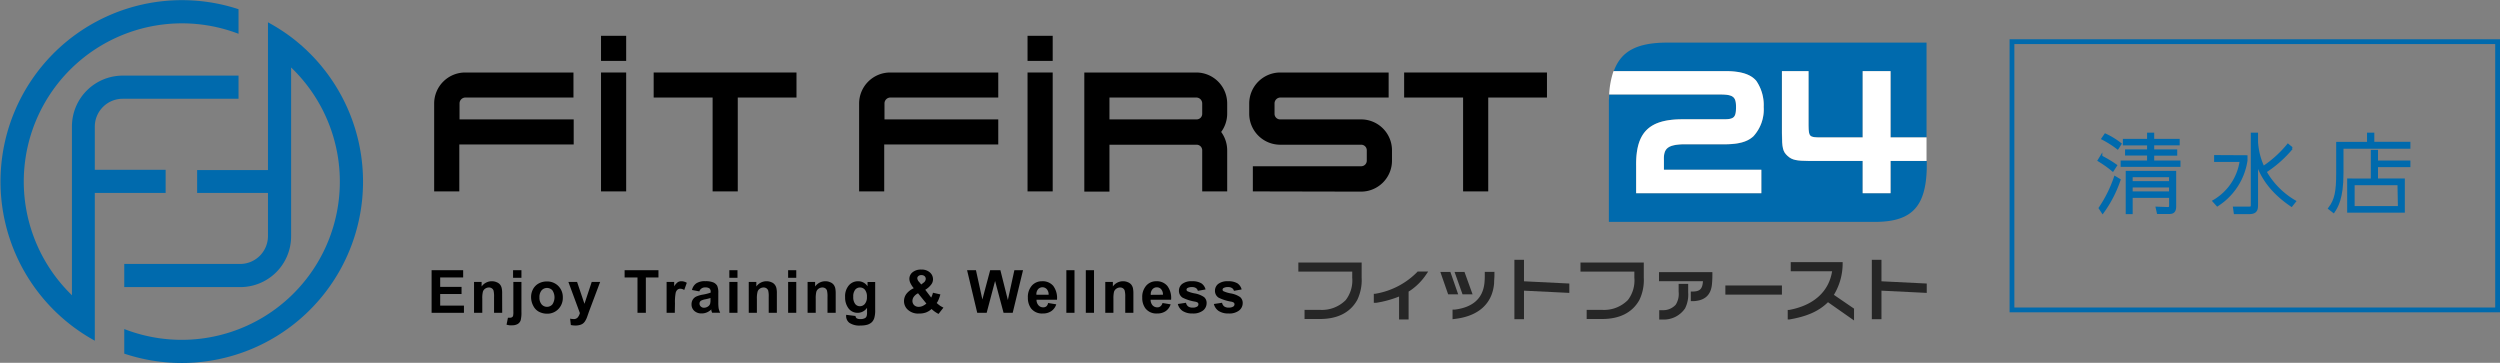 <svg xmlns="http://www.w3.org/2000/svg" width="448.28" height="65.05" viewBox="0 0 448.28 65.05"><rect x="0" y="0" width="448.28" height="65.05" fill="#808080" stroke="none"/><g id="レイヤー_2" data-name="レイヤー 2"><g id="レイヤー_1-2" data-name="レイヤー 1"><path d="M17,34.6h12.7V30.45H17V22.66a5,5,0,0,1,5-4.95H42.77V13.56H22a9.11,9.11,0,0,0-9.1,9.1V52.94A28.37,28.37,0,0,1,42.77,6.06V1.65A32.53,32.53,0,0,0,17,61.09h0V56.26h0Z" style="fill:#006aad"/><path d="M52.2,6.65A33.53,33.53,0,0,0,48.05,4v26.5H35.35V34.6h12.7v7.78a5,5,0,0,1-4.95,4.95H22.28v4.15H43.1a9.11,9.11,0,0,0,9.1-9.1V12.1A28.36,28.36,0,0,1,22.28,59v4.41A32.51,32.51,0,0,0,52.2,6.65Z" style="fill:#006aad"/><path d="M77.85,34.32V18.56A5.57,5.57,0,0,1,83.4,13h19.43v4.49H83.4a1.06,1.06,0,0,0-1,1.07v2.85h20.47v4.5H82.36v8.41Z"/><rect x="107.77" y="13" width="4.51" height="21.32"/><polygon points="127.78 34.32 127.78 17.49 117.21 17.49 117.21 13 142.82 13 142.82 17.49 132.29 17.49 132.29 34.32 127.78 34.32"/><path d="M154.05,34.32V18.56A5.57,5.57,0,0,1,159.6,13H179v4.49H159.6a1.06,1.06,0,0,0-1,1.07v2.85H179v4.5H158.55v8.41Z"/><rect x="184.25" y="13" width="4.51" height="21.32"/><rect x="107.77" y="6.42" width="4.51" height="4.5"/><rect x="184.25" y="6.42" width="4.51" height="4.5"/><path d="M215.57,34.32V27a1,1,0,0,0-1-1.05H198.94v8.41h-4.51V13h20.09a5.55,5.55,0,0,1,5.53,5.56v1.8a5.55,5.55,0,0,1-1.08,3.3,5.59,5.59,0,0,1,1.08,3.3v7.36Zm-1-12.91a1,1,0,0,0,1-1.05v-1.8a1.06,1.06,0,0,0-1-1.07H198.94v3.92Z"/><path d="M224.65,34.32V29.81h19.43a1,1,0,0,0,1-1V27a1,1,0,0,0-1-1.05H229.54A5.56,5.56,0,0,1,224,20.36v-1.8A5.57,5.57,0,0,1,229.54,13H249v4.49H229.54a1.06,1.06,0,0,0-1,1.07v1.8a1,1,0,0,0,1,1.05h14.54A5.54,5.54,0,0,1,249.6,27v1.8a5.55,5.55,0,0,1-5.52,5.56Z"/><polygon points="262.35 34.32 262.35 17.49 251.78 17.49 251.78 13 277.39 13 277.39 17.49 266.86 17.49 266.86 34.32 262.35 34.32"/><path d="M339,34.64h-5V28.86h-9.56c-2.35,0-3.2-.22-3.95-.91s-.93-1.36-1-4.11V12.75h4.77v9.79c0,2,.16,2.08,2.16,2.1H334V12.75h5V24.64h6.45v-17H299c-5.35,0-8.31,1.44-9.63,5.13H309.4c2.75,0,4.56.56,5.52,1.74a7.67,7.67,0,0,1,1.33,4.69,7.11,7.11,0,0,1-1.84,5.25c-1.09,1-2.66,1.44-5.25,1.44h-7.52c-2.61.13-3.36.77-3.28,2.83v1.73h17.47v4.21H293.38V29.76c-.08-6,2.27-8.37,8.32-8.37h7.38c1.87,0,2.21-.35,2.21-2.21s-.5-2.24-3-2.24H288.54c0,.32,0,.64-.05,1V39.78h48.27c6.11-.16,8.54-2.82,8.73-9.52v-1.4H339Z" style="fill:#006aad"/><path d="M311.29,19.18c0,1.86-.34,2.21-2.21,2.21H301.7c-6.05,0-8.4,2.37-8.32,8.37v4.88h22.45V30.43H298.36V28.7c-.08-2.06.67-2.7,3.28-2.83h7.52c2.59,0,4.16-.43,5.25-1.44a7.11,7.11,0,0,0,1.84-5.25,7.67,7.67,0,0,0-1.33-4.69c-1-1.18-2.77-1.74-5.52-1.74H289.32a15.49,15.49,0,0,0-.78,4.19h19.79C310.79,16.94,311.29,17.34,311.29,19.18Z" style="fill:#fff"/><path d="M339,24.64V12.75h-5V24.64h-7.54c-2,0-2.13-.13-2.16-2.1V12.75h-4.77V23.84c0,2.75.16,3.34,1,4.11s1.6.88,3.95.91H334v5.78h5V28.86h6.45V24.64Z" style="fill:#fff"/><path d="M77.39,56.09V48.45h5.66v1.3H78.93v1.69h3.83v1.28H78.93V54.8h4.26v1.29Z"/><path d="M90.05,56.09H88.59V53.27a4.51,4.51,0,0,0-.09-1.16.81.81,0,0,0-.31-.41.84.84,0,0,0-.5-.15,1.17,1.17,0,0,0-.69.21,1,1,0,0,0-.41.55,4.61,4.61,0,0,0-.11,1.27v2.51H85V50.56h1.36v.81a2.24,2.24,0,0,1,1.83-.94,2.13,2.13,0,0,1,.88.18,1.44,1.44,0,0,1,.61.44,1.52,1.52,0,0,1,.28.62,4.16,4.16,0,0,1,.08,1Z"/><path d="M93.5,50.56v5.36a5.74,5.74,0,0,1-.13,1.49,1.24,1.24,0,0,1-.53.68,1.94,1.94,0,0,1-1,.24,2.71,2.71,0,0,1-.47,0,4,4,0,0,1-.54-.11l.25-1.25.2,0h.17a.64.64,0,0,0,.36-.09.45.45,0,0,0,.19-.23,3.27,3.27,0,0,0,.05-.82V50.56ZM92,49.81V48.45H93.5v1.36Z"/><path d="M95.23,53.25a3,3,0,0,1,.36-1.42,2.49,2.49,0,0,1,1-1,3,3,0,0,1,1.47-.36,2.79,2.79,0,0,1,2.06.82,2.83,2.83,0,0,1,.8,2.06,2.86,2.86,0,0,1-.81,2.08,2.74,2.74,0,0,1-2,.82,3.19,3.19,0,0,1-1.45-.34,2.39,2.39,0,0,1-1-1A3.33,3.33,0,0,1,95.23,53.25Zm1.5.07a1.83,1.83,0,0,0,.39,1.26,1.28,1.28,0,0,0,1.93,0,2.28,2.28,0,0,0,0-2.52,1.3,1.3,0,0,0-1.93,0A1.85,1.85,0,0,0,96.73,53.32Z"/><path d="M101.92,50.56h1.56l1.32,3.92,1.3-3.92h1.51l-2,5.32-.35,1a3.59,3.59,0,0,1-.37.74,1.61,1.61,0,0,1-.4.42,1.69,1.69,0,0,1-.56.24,2.83,2.83,0,0,1-.74.09,3.84,3.84,0,0,1-.83-.09l-.13-1.14a3.68,3.68,0,0,0,.62.07.9.9,0,0,0,.75-.3,2.06,2.06,0,0,0,.38-.77Z"/><path d="M114.31,56.09V49.75H112v-1.3h6.07v1.3h-2.26v6.34Z"/><path d="M121,56.09h-1.47V50.56h1.36v.79a2.5,2.5,0,0,1,.63-.74,1.16,1.16,0,0,1,.63-.18,1.82,1.82,0,0,1,1,.28L122.69,52a1.31,1.31,0,0,0-.68-.23.76.76,0,0,0-.52.17,1.07,1.07,0,0,0-.34.61,8.79,8.79,0,0,0-.12,1.85Z"/><path d="M125.4,52.25,124.08,52a2,2,0,0,1,.77-1.19,2.76,2.76,0,0,1,1.62-.39,3.6,3.6,0,0,1,1.46.23,1.52,1.52,0,0,1,.67.59,3,3,0,0,1,.2,1.31l0,1.71a6.68,6.68,0,0,0,.07,1.08,3.36,3.36,0,0,0,.27.74h-1.45a3.64,3.64,0,0,1-.14-.43c0-.09,0-.15,0-.17a2.61,2.61,0,0,1-.81.54,2.27,2.27,0,0,1-.91.18,1.86,1.86,0,0,1-1.34-.46,1.53,1.53,0,0,1-.49-1.17,1.6,1.6,0,0,1,.22-.84,1.49,1.49,0,0,1,.63-.56,5,5,0,0,1,1.16-.34,8.17,8.17,0,0,0,1.42-.36v-.15a.75.75,0,0,0-.21-.6,1.24,1.24,0,0,0-.78-.18,1,1,0,0,0-.61.16A1,1,0,0,0,125.4,52.25Zm2,1.18a7.65,7.65,0,0,1-.89.23,2.77,2.77,0,0,0-.8.25.62.62,0,0,0-.28.52.7.7,0,0,0,.23.53.78.78,0,0,0,.58.22,1.25,1.25,0,0,0,.76-.26.89.89,0,0,0,.34-.48,2.8,2.8,0,0,0,.06-.72Z"/><path d="M130.78,49.81V48.45h1.46v1.36Zm0,6.28V50.56h1.46v5.53Z"/><path d="M139.3,56.09h-1.46V53.27a4.51,4.51,0,0,0-.09-1.16.86.86,0,0,0-.31-.41.85.85,0,0,0-.51-.15,1.16,1.16,0,0,0-.68.21,1,1,0,0,0-.41.55,4.5,4.5,0,0,0-.12,1.27v2.51h-1.46V50.56h1.36v.81a2.23,2.23,0,0,1,1.82-.94,2.14,2.14,0,0,1,.89.18,1.34,1.34,0,0,1,.6.44,1.54,1.54,0,0,1,.29.62,4.16,4.16,0,0,1,.08,1Z"/><path d="M141.32,49.81V48.45h1.46v1.36Zm0,6.28V50.56h1.46v5.53Z"/><path d="M149.85,56.09h-1.47V53.27a4.51,4.51,0,0,0-.09-1.16.79.79,0,0,0-.3-.41.88.88,0,0,0-.51-.15,1.2,1.2,0,0,0-.69.21,1.07,1.07,0,0,0-.41.55,5.05,5.05,0,0,0-.11,1.27v2.51h-1.46V50.56h1.35v.81a2.26,2.26,0,0,1,1.83-.94,2.1,2.1,0,0,1,.88.18,1.44,1.44,0,0,1,.61.44,1.68,1.68,0,0,1,.29.62,4.78,4.78,0,0,1,.08,1Z"/><path d="M151.73,56.45l1.67.21a.61.61,0,0,0,.19.4,1.15,1.15,0,0,0,.66.15,1.66,1.66,0,0,0,.86-.17.69.69,0,0,0,.29-.37,2,2,0,0,0,.07-.67v-.81a2,2,0,0,1-1.66.9,2,2,0,0,1-1.76-.94,3.23,3.23,0,0,1-.51-1.86,3,3,0,0,1,.67-2.12,2.15,2.15,0,0,1,1.66-.74,2,2,0,0,1,1.69.9v-.77h1.37v5a4.85,4.85,0,0,1-.16,1.46,1.81,1.81,0,0,1-.45.76,2.1,2.1,0,0,1-.78.44,4.3,4.3,0,0,1-1.23.15,3.21,3.21,0,0,1-2-.48,1.52,1.52,0,0,1-.59-1.22C151.72,56.58,151.73,56.52,151.73,56.45ZM153,53.21a2,2,0,0,0,.34,1.29,1.06,1.06,0,0,0,.84.41,1.14,1.14,0,0,0,.9-.42,1.82,1.82,0,0,0,.37-1.24,1.92,1.92,0,0,0-.35-1.28,1.12,1.12,0,0,0-.9-.42,1.07,1.07,0,0,0-.86.41A1.9,1.9,0,0,0,153,53.21Z"/><path d="M169.17,55.16l-.88,1.13a5.37,5.37,0,0,1-1.25-.88,3.28,3.28,0,0,1-1,.62,3.49,3.49,0,0,1-1.23.19,2.71,2.71,0,0,1-2.15-.8,2.07,2.07,0,0,1-.56-1.42,2.16,2.16,0,0,1,.44-1.32,3.5,3.5,0,0,1,1.31-1,4.14,4.14,0,0,1-.59-.89,1.88,1.88,0,0,1-.2-.79,1.5,1.5,0,0,1,.56-1.17,2.32,2.32,0,0,1,1.58-.49,2.18,2.18,0,0,1,1.54.51,1.62,1.62,0,0,1,.56,1.23,1.51,1.51,0,0,1-.28.88,3.6,3.6,0,0,1-1.11,1l1.06,1.4a3.46,3.46,0,0,0,.32-.87l1.33.3a7.37,7.37,0,0,1-.35,1,2.26,2.26,0,0,1-.31.54,6.54,6.54,0,0,0,.63.51A5.45,5.45,0,0,0,169.17,55.16Zm-4.55-2.57a2,2,0,0,0-.76.62,1.31,1.31,0,0,0-.25.73,1.06,1.06,0,0,0,.31.78,1.16,1.16,0,0,0,.83.3,1.66,1.66,0,0,0,.66-.14,2.72,2.72,0,0,0,.7-.45Zm.57-1.58.4-.31A.89.89,0,0,0,166,50a.64.64,0,0,0-.21-.48.8.8,0,0,0-.57-.19.76.76,0,0,0-.54.17.51.51,0,0,0-.2.4,1.13,1.13,0,0,0,.33.66Z"/><path d="M175.23,56.09l-1.82-7.64H175l1.15,5.25,1.4-5.25h1.83l1.34,5.34,1.17-5.34h1.55l-1.85,7.64h-1.64l-1.52-5.71-1.51,5.71Z"/><path d="M187.94,54.33l1.46.24a2.32,2.32,0,0,1-.89,1.22,2.59,2.59,0,0,1-1.51.42,2.47,2.47,0,0,1-2.14-.94,3.19,3.19,0,0,1-.55-1.9,3.06,3.06,0,0,1,.72-2.16,2.38,2.38,0,0,1,1.82-.78,2.48,2.48,0,0,1,2,.82,3.63,3.63,0,0,1,.68,2.5h-3.67a1.46,1.46,0,0,0,.36,1,1.09,1.09,0,0,0,.84.36.88.88,0,0,0,.58-.19A1.09,1.09,0,0,0,187.94,54.33Zm.09-1.48a1.42,1.42,0,0,0-.33-1,1.05,1.05,0,0,0-1.55,0,1.36,1.36,0,0,0-.31,1Z"/><path d="M191.21,56.09V48.45h1.46v7.64Z"/><path d="M194.7,56.09V48.45h1.47v7.64Z"/><path d="M203.23,56.09h-1.46V53.27a4.35,4.35,0,0,0-.1-1.16.79.79,0,0,0-.3-.41.85.85,0,0,0-.51-.15,1.16,1.16,0,0,0-.68.21,1.09,1.09,0,0,0-.42.55,5.05,5.05,0,0,0-.11,1.27v2.51h-1.46V50.56h1.36v.81a2.23,2.23,0,0,1,1.82-.94,2.1,2.1,0,0,1,.88.18,1.44,1.44,0,0,1,.61.44,1.68,1.68,0,0,1,.29.62,4.78,4.78,0,0,1,.08,1Z"/><path d="M208.45,54.33l1.46.24a2.37,2.37,0,0,1-.89,1.22,2.6,2.6,0,0,1-1.52.42,2.46,2.46,0,0,1-2.13-.94,3.12,3.12,0,0,1-.55-1.9,3.06,3.06,0,0,1,.72-2.16,2.36,2.36,0,0,1,1.82-.78,2.45,2.45,0,0,1,1.94.82,3.58,3.58,0,0,1,.69,2.5h-3.67a1.5,1.5,0,0,0,.35,1,1.13,1.13,0,0,0,.85.36.84.84,0,0,0,.57-.19A1.1,1.1,0,0,0,208.45,54.33Zm.08-1.48a1.42,1.42,0,0,0-.33-1,1,1,0,0,0-.76-.33,1,1,0,0,0-.79.35,1.31,1.31,0,0,0-.3,1Z"/><path d="M211.2,54.51l1.46-.22a1.15,1.15,0,0,0,.38.65,1.37,1.37,0,0,0,.81.22,1.42,1.42,0,0,0,.85-.21.47.47,0,0,0,.19-.39.39.39,0,0,0-.1-.28,1.19,1.19,0,0,0-.49-.19,8,8,0,0,1-2.24-.71,1.43,1.43,0,0,1-.66-1.25,1.54,1.54,0,0,1,.57-1.21,2.68,2.68,0,0,1,1.76-.49,3.1,3.1,0,0,1,1.68.37,1.85,1.85,0,0,1,.76,1.1l-1.38.25a.86.86,0,0,0-.33-.49,1.2,1.2,0,0,0-.71-.18,1.58,1.58,0,0,0-.83.17.33.33,0,0,0-.16.29.33.33,0,0,0,.14.27,5.69,5.69,0,0,0,1.37.41,4.21,4.21,0,0,1,1.63.65,1.35,1.35,0,0,1,.46,1.09,1.68,1.68,0,0,1-.63,1.31,2.85,2.85,0,0,1-1.88.54,3.12,3.12,0,0,1-1.79-.45A2.09,2.09,0,0,1,211.2,54.51Z"/><path d="M217.66,54.51l1.47-.22a1.09,1.09,0,0,0,.38.65,1.33,1.33,0,0,0,.8.22,1.48,1.48,0,0,0,.86-.21.49.49,0,0,0,.19-.39.39.39,0,0,0-.11-.28,1.13,1.13,0,0,0-.48-.19,8.09,8.09,0,0,1-2.25-.71,1.43,1.43,0,0,1-.66-1.25,1.54,1.54,0,0,1,.57-1.21,2.7,2.7,0,0,1,1.76-.49,3.14,3.14,0,0,1,1.69.37,1.89,1.89,0,0,1,.76,1.1l-1.38.25a.83.83,0,0,0-.34-.49,1.17,1.17,0,0,0-.7-.18,1.56,1.56,0,0,0-.83.17.34.34,0,0,0-.17.29.32.32,0,0,0,.15.27,5.53,5.53,0,0,0,1.37.41,4.21,4.21,0,0,1,1.63.65,1.38,1.38,0,0,1,.46,1.09,1.66,1.66,0,0,1-.64,1.31,2.83,2.83,0,0,1-1.88.54,3.14,3.14,0,0,1-1.79-.45A2.13,2.13,0,0,1,217.66,54.51Z"/><path d="M301,52.31a3.63,3.63,0,0,1-.51,2.31,3,3,0,0,1-2.28,1h-.69v1.68h.72a4.6,4.6,0,0,0,3.91-2,5.48,5.48,0,0,0,.56-2.88V50.9H301Z" style="fill:#262626"/><path d="M297.48,50.42h7.88c-.08,1.34-.53,1.81-1.68,1.85h-.5V54l.53,0c2-.12,3.07-1.1,3.26-3a16.58,16.58,0,0,0,.08-1.8v-.4h-9.57Z" style="fill:#262626"/><path d="M330.41,47.26V47H321.1v1.64h7.42c-.59,3.67-3.32,6.13-7.73,6.94l-.23,0v1.7l.33,0c3.16-.55,5.24-1.47,6.89-3.09l4.67,3.27V55.34l-3.61-2.47A10.89,10.89,0,0,0,330.41,47.26Z" style="fill:#262626"/><path d="M267.92,48.75h-1.68l0,.78a12.55,12.55,0,0,1-.07,1.29c-.31,2.72-2.11,4.31-5.35,4.7l-.36,0v1.72l.45-.06c4.23-.5,6.7-2.76,7-6.38,0-.48.06-1,.06-1.42v-.67Z" style="fill:#262626"/><polygon points="264.05 52.78 262.6 48.76 260.82 48.76 262.25 52.78 264.05 52.78" style="fill:#262626"/><polygon points="260.07 48.76 258.27 48.76 259.67 52.78 261.47 52.78 260.07 48.76" style="fill:#262626"/><polygon points="273.27 46.58 271.55 46.58 271.55 57.24 273.27 57.24 273.27 52.12 281.4 52.52 281.4 50.84 273.27 50.44 273.27 46.58" style="fill:#262626"/><polygon points="337.37 50.44 337.37 46.58 335.64 46.58 335.64 57.24 337.37 57.24 337.37 52.12 345.49 52.52 345.49 50.84 337.37 50.44" style="fill:#262626"/><rect x="309.38" y="51.19" width="10.14" height="1.64" style="fill:#262626"/><path d="M232.81,48.7h9.66v1.1a5.77,5.77,0,0,1-1.16,4,6,6,0,0,1-4.66,1.76h-2.73v1.64h2.76c3.19,0,5.44-1.17,6.69-3.41a8.25,8.25,0,0,0,.79-4V47.07H232.81Z" style="fill:#262626"/><path d="M283.4,48.7h9.66v1.1a5.77,5.77,0,0,1-1.16,4,6,6,0,0,1-4.67,1.76h-2.72v1.64h2.76c3.19,0,5.44-1.17,6.69-3.41a8.23,8.23,0,0,0,.79-4V47.07H283.4Z" style="fill:#262626"/><path d="M254.21,48.68l-.08.09a13.66,13.66,0,0,1-7.55,3.91l-.24,0V54.3l.4,0a18.71,18.71,0,0,0,4.13-1.13v4.11h1.71v-5l.22-.13a10.61,10.61,0,0,0,2.93-2.93l.36-.53h-1.73Z" style="fill:#262626"/><path d="M447.42,7.9V55.14H361.2V7.9h86.22m.86-.86H360.34V56h87.94V7Z" style="fill:#006aad"/><path d="M378.84,30.53a19.38,19.38,0,0,0-2.49-1.77l.41-.67a20.47,20.47,0,0,1,2.64,1.58Zm-2.31,6.78a23,23,0,0,0,2.73-5.51l.77.46a21.54,21.54,0,0,1-3,5.81Zm3.18-10.75a17.8,17.8,0,0,0-2.68-1.7l.48-.7a14,14,0,0,1,2.69,1.64ZM386.06,24v1.11h4.57v.74h-4.57V27h4.13v.7h-4.13V29h4.71v.71h-10.3V29h4.74V27.68h-3.95V27h3.95V25.86h-4.34v-.74h4.34V24ZM390,37c0,1.08-.52,1.16-1.15,1.16h-1.89l-.2-.89,1.93.07c.3,0,.47-.07.47-.47V35.27H382.2v2.91h-.82V30.85H390Zm-.84-5.44H382.2v1.13h6.94Zm0,1.84H382.2v1.13h6.94Z" style="fill:#006aad;stroke:#006aad;stroke-miterlimit:10;stroke-width:0.429px"/><path d="M402.79,28.05v.73a11.53,11.53,0,0,1-5.19,8l-.65-.72a9.92,9.92,0,0,0,4.87-7.24h-4.59v-.8Zm8.1,8.8c-3.5-2.37-5.33-5-6.21-7.75v7.48c0,.84,0,1.6-1.36,1.6h-2.57l-.13-.92,2.61,0c.57,0,.58-.15.58-.55V24h.87v1.5a12.72,12.72,0,0,0,1.15,4.5A19.93,19.93,0,0,0,410.26,26l.68.57a20.77,20.77,0,0,1-4.74,4.2,14.38,14.38,0,0,0,5.28,5.34Z" style="fill:#006aad;stroke:#006aad;stroke-miterlimit:10;stroke-width:0.429px"/><path d="M432,26.45H420v4.68c0,4.46-1,6-1.56,6.83l-.76-.59c1.16-1.52,1.44-3.06,1.44-6.32v-5.4h5.53V24h.88v1.64H432Zm-6.67,5.78V27.09h.86V29H432v.76h-5.81v2.46H431v5.7h-9.91v-5.7Zm4.78.76H422v4.18h8.19Z" style="fill:#006aad;stroke:#006aad;stroke-miterlimit:10;stroke-width:0.429px"/></g></g></svg>